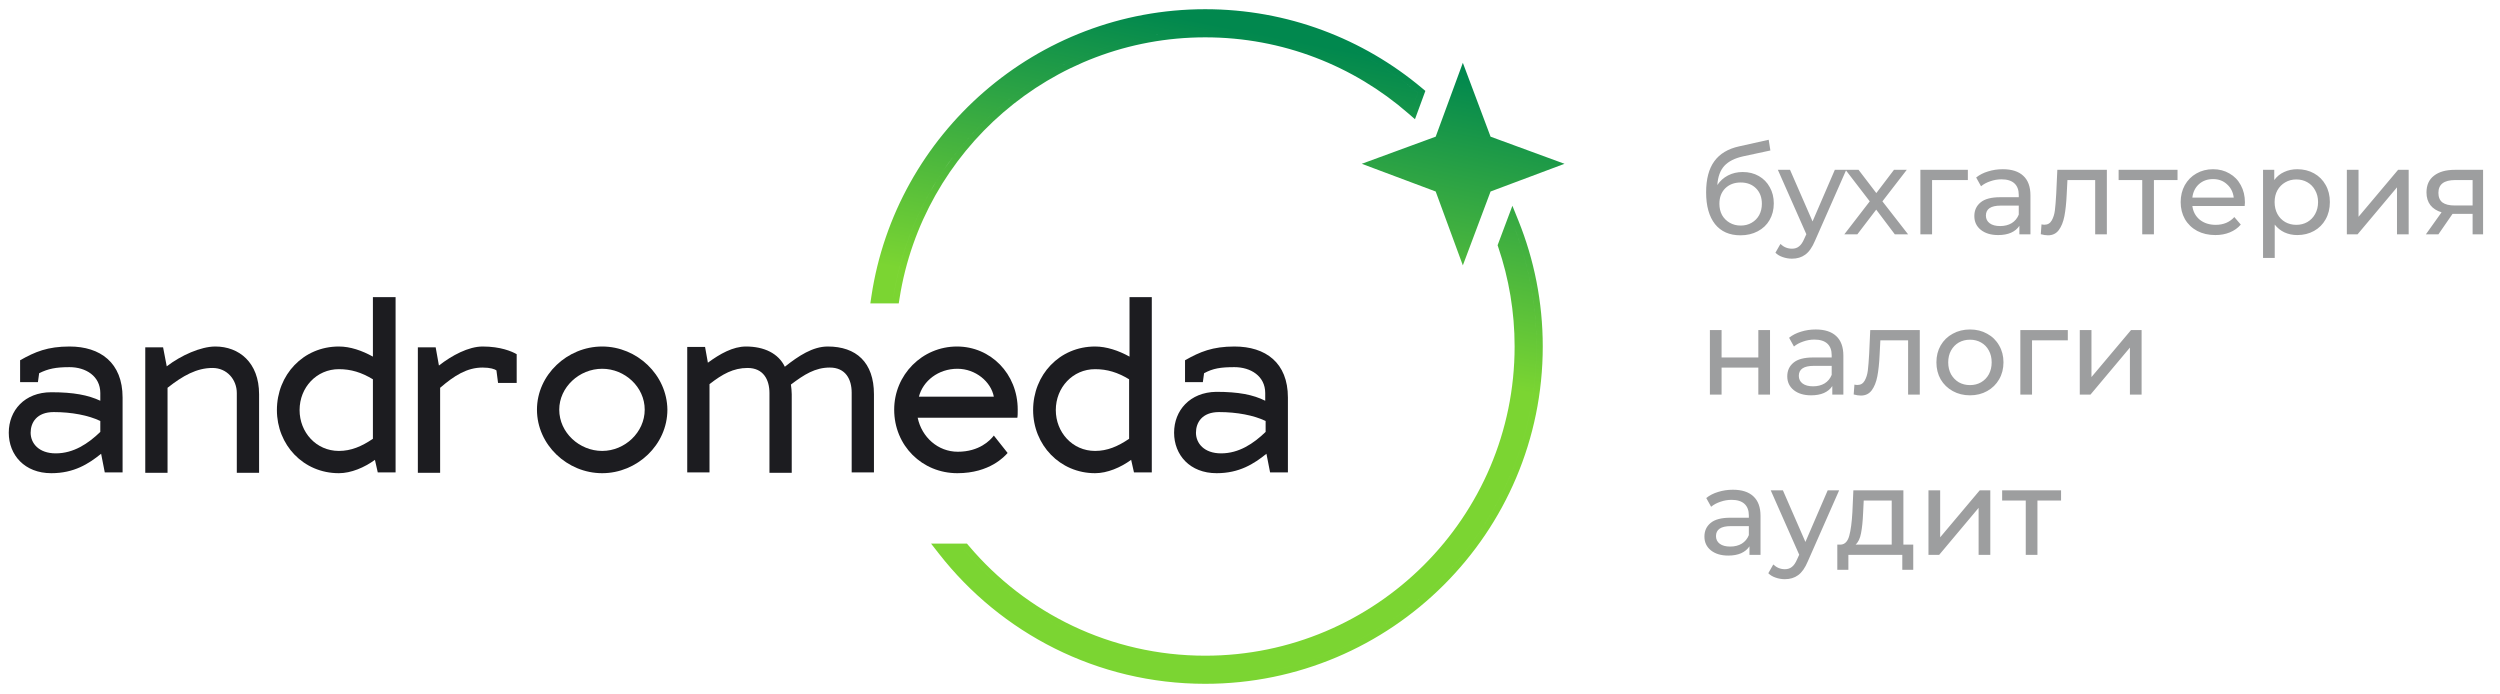 <svg width="234" height="65" viewBox="0 0 234 65" fill="none" xmlns="http://www.w3.org/2000/svg">
<path fill-rule="evenodd" clip-rule="evenodd" d="M140.175 22.954L141.561 19.259L142.126 20.659C143.594 24.299 144.402 28.274 144.402 32.434C144.402 49.853 130.239 64.005 112.808 64.005C102.691 64.005 93.675 59.237 87.891 51.833L87.149 50.883H90.508L90.684 51.091C96.001 57.377 103.945 61.373 112.808 61.373C128.781 61.373 141.768 48.394 141.768 32.434C141.768 29.188 141.232 26.067 140.242 23.153L140.175 22.954ZM132.441 11.158L131.798 10.599C126.71 6.175 120.067 3.495 112.808 3.495C98.378 3.495 86.383 14.088 84.201 27.903L84.123 28.399H81.463L81.564 27.724C83.844 12.534 96.978 0.862 112.808 0.862C120.527 0.862 127.607 3.639 133.098 8.244L133.414 8.509L132.441 11.158ZM90.235 51.471C94.848 56.924 101.399 60.688 108.818 61.693C101.399 60.688 94.847 56.924 90.234 51.471H90.235ZM143.813 32.434C143.813 28.351 143.021 24.451 141.581 20.88L141.581 20.879C141.691 21.152 141.797 21.427 141.9 21.703C143.138 25.047 143.814 28.663 143.814 32.434C143.814 49.528 129.915 63.417 112.808 63.417C112.412 63.417 112.019 63.41 111.627 63.395C112.018 63.41 112.412 63.417 112.807 63.417C129.914 63.417 143.813 49.528 143.813 32.434ZM132.183 10.155L132.72 8.694C127.989 4.726 122.056 2.142 115.552 1.57C122.056 2.142 127.988 4.726 132.719 8.694L132.183 10.155L132.183 10.155ZM82.145 27.811L82.145 27.812H83.621C85.847 13.715 98.084 2.907 112.808 2.907C113.178 2.907 113.546 2.914 113.913 2.927C113.546 2.914 113.177 2.907 112.807 2.907C98.084 2.907 85.846 13.715 83.62 27.811H82.145ZM139.517 12.792L136.922 5.877L134.381 12.792L127.461 15.331L134.381 17.925L136.922 24.84L139.517 17.925L146.438 15.331L139.517 12.792Z" fill="url(#paint0_linear)"/>
<path d="M2.868 40.502C2.868 39.555 3.437 38.57 5.029 38.57C6.697 38.57 8.29 38.873 9.389 39.404V40.427C8.252 41.525 6.887 42.435 5.219 42.435C3.626 42.435 2.868 41.487 2.868 40.502ZM0.821 40.502C0.821 42.586 2.299 44.291 4.802 44.291C6.925 44.291 8.29 43.42 9.465 42.472L9.806 44.215H11.474V37.207C11.474 33.949 9.389 32.433 6.508 32.433C4.46 32.433 3.285 32.926 1.882 33.721V35.767H3.55L3.664 34.934C4.498 34.517 5.219 34.365 6.508 34.365C8.024 34.365 9.389 35.199 9.389 36.79V37.51C8.252 36.979 6.887 36.714 4.802 36.714C2.299 36.714 0.821 38.419 0.821 40.502Z" fill="#1C1C20"/>
<path d="M15.682 44.253V36.297C17.123 35.161 18.412 34.441 19.89 34.441C21.255 34.441 22.165 35.54 22.165 36.79V44.253H24.25V36.904C24.25 33.911 22.355 32.433 20.156 32.433C18.791 32.433 16.933 33.267 15.607 34.289L15.265 32.509H13.597V44.253H15.682Z" fill="#1C1C20"/>
<path d="M31.719 42.207C29.596 42.207 28.041 40.465 28.041 38.381C28.041 36.259 29.634 34.554 31.719 34.554C32.856 34.554 33.842 34.858 34.904 35.502V41.071C33.842 41.791 32.856 42.207 31.719 42.207ZM31.719 44.291C32.856 44.291 34.107 43.761 35.093 43.041L35.358 44.215H37.027V27.811H34.904V33.38C33.88 32.812 32.78 32.433 31.719 32.433C28.383 32.433 25.918 35.085 25.918 38.381C25.918 41.639 28.383 44.291 31.719 44.291Z" fill="#1C1C20"/>
<path d="M41.196 44.253V36.297C42.523 35.161 43.699 34.403 45.177 34.403C45.897 34.403 46.315 34.555 46.466 34.668L46.618 35.843H48.362V33.153C47.907 32.888 46.845 32.433 45.177 32.433C43.85 32.433 42.296 33.267 41.083 34.214L40.779 32.509H39.111V44.253H41.196Z" fill="#1C1C20"/>
<path d="M56.364 34.517C58.487 34.517 60.345 36.222 60.345 38.343C60.345 40.465 58.487 42.207 56.364 42.207C54.241 42.207 52.345 40.502 52.345 38.343C52.345 36.26 54.203 34.517 56.364 34.517ZM56.364 32.433C53.103 32.433 50.26 35.085 50.26 38.343C50.26 41.639 53.103 44.291 56.364 44.291C59.624 44.291 62.468 41.639 62.468 38.343C62.43 35.085 59.624 32.433 56.364 32.433Z" fill="#1C1C20"/>
<path d="M66.41 44.253V35.956C67.623 35.009 68.647 34.441 69.974 34.441C71.452 34.441 72.021 35.54 72.021 36.79V44.253H74.106V36.904C74.106 36.6 74.068 36.297 74.03 35.994C75.281 35.047 76.305 34.403 77.67 34.403C79.148 34.403 79.717 35.502 79.717 36.752V44.215H81.802V36.904C81.802 33.911 80.134 32.433 77.48 32.433C76.077 32.433 74.75 33.304 73.461 34.327C72.855 33.077 71.528 32.433 69.822 32.433C68.609 32.433 67.395 33.115 66.258 33.949L65.993 32.471H64.325V44.215H66.41V44.253Z" fill="#1C1C20"/>
<path d="M89.611 34.517C91.317 34.517 92.757 35.729 93.023 37.131H86.009C86.388 35.653 87.829 34.517 89.611 34.517ZM89.648 42.283C87.791 42.283 86.274 40.919 85.895 39.101H95.222C95.259 38.949 95.259 38.608 95.259 38.343C95.259 34.971 92.719 32.433 89.573 32.433C86.312 32.433 83.696 35.085 83.696 38.343C83.696 41.715 86.312 44.291 89.611 44.291C92.644 44.291 94.046 42.7 94.312 42.397L93.023 40.768C92.681 41.222 91.658 42.283 89.648 42.283Z" fill="#1C1C20"/>
<path d="M102.501 42.207C100.378 42.207 98.823 40.465 98.823 38.381C98.823 36.259 100.416 34.554 102.501 34.554C103.638 34.554 104.624 34.858 105.685 35.502V41.071C104.624 41.791 103.638 42.207 102.501 42.207ZM102.501 44.291C103.638 44.291 104.889 43.761 105.875 43.041L106.14 44.215H107.808V27.811H105.723V33.38C104.7 32.812 103.562 32.433 102.501 32.433C99.164 32.433 96.7 35.085 96.7 38.381C96.7 41.639 99.202 44.291 102.501 44.291Z" fill="#1C1C20"/>
<path d="M111.942 40.502C111.942 39.555 112.511 38.57 114.103 38.57C115.771 38.57 117.364 38.873 118.463 39.404V40.427C117.326 41.525 115.961 42.435 114.293 42.435C112.701 42.435 111.942 41.487 111.942 40.502ZM109.895 40.502C109.895 42.586 111.374 44.291 113.876 44.291C115.999 44.291 117.364 43.42 118.539 42.472L118.88 44.215H120.548V37.207C120.548 33.949 118.463 32.433 115.544 32.433C113.497 32.433 112.321 32.926 110.919 33.721V35.767H112.587L112.701 34.934C113.535 34.479 114.255 34.365 115.544 34.365C117.061 34.365 118.425 35.199 118.425 36.79V37.51C117.288 36.941 115.923 36.676 113.838 36.676C111.374 36.714 109.895 38.419 109.895 40.502Z" fill="#1C1C20"/>
<path d="M163.122 16.101C163.684 16.101 164.185 16.226 164.626 16.477C165.066 16.727 165.408 17.077 165.651 17.525C165.902 17.965 166.027 18.471 166.027 19.04C166.027 19.625 165.894 20.145 165.628 20.601C165.37 21.049 165.002 21.398 164.523 21.649C164.052 21.899 163.513 22.025 162.906 22.025C161.88 22.025 161.087 21.675 160.525 20.977C159.97 20.27 159.693 19.279 159.693 18.003C159.693 16.765 159.948 15.797 160.456 15.098C160.965 14.392 161.744 13.925 162.792 13.697L165.549 13.082L165.708 14.085L163.168 14.631C162.378 14.806 161.789 15.102 161.402 15.52C161.015 15.938 160.794 16.538 160.741 17.32C160.999 16.933 161.334 16.633 161.744 16.42C162.154 16.207 162.613 16.101 163.122 16.101ZM162.928 21.113C163.316 21.113 163.657 21.026 163.954 20.851C164.257 20.677 164.493 20.438 164.66 20.134C164.827 19.822 164.911 19.469 164.911 19.074C164.911 18.474 164.728 17.992 164.364 17.628C163.999 17.263 163.521 17.081 162.928 17.081C162.336 17.081 161.854 17.263 161.482 17.628C161.117 17.992 160.935 18.474 160.935 19.074C160.935 19.469 161.018 19.822 161.185 20.134C161.36 20.438 161.599 20.677 161.903 20.851C162.207 21.026 162.549 21.113 162.928 21.113ZM172.81 15.896L169.883 22.537C169.624 23.152 169.321 23.585 168.971 23.836C168.63 24.087 168.216 24.212 167.73 24.212C167.433 24.212 167.145 24.163 166.864 24.064C166.59 23.973 166.363 23.836 166.18 23.654L166.647 22.834C166.959 23.13 167.32 23.278 167.73 23.278C167.995 23.278 168.216 23.206 168.39 23.061C168.573 22.925 168.736 22.686 168.88 22.344L169.074 21.922L166.408 15.896H167.547L169.655 20.726L171.74 15.896H172.81ZM177.356 21.934L175.613 19.621L173.847 21.934H172.628L175.009 18.846L172.742 15.896H173.961L175.624 18.072L177.276 15.896H178.472L176.194 18.846L178.598 21.934H177.356ZM184.191 16.853H180.842V21.934H179.748V15.896H184.191V16.853ZM187.464 15.839C188.299 15.839 188.937 16.044 189.378 16.454C189.826 16.864 190.05 17.476 190.05 18.288V21.934H189.013V21.136C188.831 21.417 188.569 21.634 188.227 21.785C187.893 21.93 187.494 22.002 187.031 22.002C186.355 22.002 185.812 21.839 185.402 21.512C184.999 21.186 184.798 20.756 184.798 20.225C184.798 19.693 184.992 19.268 185.379 18.949C185.767 18.622 186.382 18.459 187.225 18.459H188.956V18.243C188.956 17.772 188.82 17.411 188.546 17.16C188.273 16.91 187.87 16.785 187.339 16.785C186.982 16.785 186.632 16.845 186.291 16.967C185.949 17.081 185.66 17.236 185.425 17.434L184.969 16.614C185.28 16.363 185.653 16.173 186.086 16.044C186.518 15.907 186.978 15.839 187.464 15.839ZM187.213 21.159C187.631 21.159 187.992 21.068 188.296 20.886C188.599 20.696 188.82 20.43 188.956 20.088V19.245H187.27C186.344 19.245 185.88 19.556 185.88 20.179C185.88 20.483 185.998 20.722 186.234 20.897C186.469 21.072 186.796 21.159 187.213 21.159ZM197.202 15.896V21.934H196.109V16.853H193.512L193.443 18.197C193.405 19.01 193.333 19.689 193.227 20.236C193.12 20.775 192.946 21.208 192.703 21.535C192.46 21.861 192.122 22.025 191.689 22.025C191.491 22.025 191.267 21.991 191.017 21.922L191.085 21C191.184 21.022 191.275 21.034 191.358 21.034C191.662 21.034 191.89 20.901 192.042 20.635C192.194 20.369 192.293 20.054 192.338 19.689C192.384 19.325 192.425 18.805 192.463 18.129L192.566 15.896H197.202ZM203.817 16.853H201.607V21.934H200.513V16.853H198.303V15.896H203.817V16.853ZM210.125 18.949C210.125 19.032 210.117 19.143 210.102 19.279H205.204C205.272 19.811 205.504 20.24 205.898 20.567C206.301 20.886 206.798 21.045 207.391 21.045C208.112 21.045 208.693 20.802 209.134 20.316L209.738 21.022C209.464 21.341 209.122 21.584 208.712 21.751C208.31 21.918 207.858 22.002 207.357 22.002C206.719 22.002 206.153 21.873 205.659 21.615C205.166 21.349 204.782 20.98 204.509 20.51C204.243 20.039 204.11 19.507 204.11 18.915C204.11 18.33 204.239 17.802 204.497 17.331C204.763 16.86 205.124 16.496 205.58 16.238C206.043 15.972 206.563 15.839 207.14 15.839C207.717 15.839 208.23 15.972 208.678 16.238C209.134 16.496 209.487 16.86 209.738 17.331C209.996 17.802 210.125 18.341 210.125 18.949ZM207.14 16.762C206.616 16.762 206.176 16.921 205.819 17.24C205.469 17.559 205.264 17.977 205.204 18.493H209.077C209.016 17.984 208.807 17.57 208.45 17.252C208.101 16.925 207.664 16.762 207.14 16.762ZM215.023 15.839C215.607 15.839 216.131 15.968 216.595 16.226C217.058 16.485 217.419 16.845 217.677 17.308C217.943 17.772 218.076 18.307 218.076 18.915C218.076 19.522 217.943 20.061 217.677 20.532C217.419 20.996 217.058 21.356 216.595 21.615C216.131 21.873 215.607 22.002 215.023 22.002C214.59 22.002 214.191 21.918 213.826 21.751C213.469 21.584 213.166 21.341 212.915 21.022V24.144H211.821V15.896H212.87V16.853C213.113 16.519 213.42 16.268 213.792 16.101C214.164 15.926 214.574 15.839 215.023 15.839ZM214.931 21.045C215.319 21.045 215.664 20.958 215.968 20.783C216.279 20.601 216.523 20.35 216.697 20.031C216.879 19.705 216.971 19.332 216.971 18.915C216.971 18.497 216.879 18.129 216.697 17.81C216.523 17.483 216.279 17.233 215.968 17.058C215.664 16.883 215.319 16.796 214.931 16.796C214.552 16.796 214.206 16.887 213.895 17.069C213.591 17.244 213.348 17.491 213.166 17.81C212.991 18.129 212.904 18.497 212.904 18.915C212.904 19.332 212.991 19.705 213.166 20.031C213.34 20.35 213.583 20.601 213.895 20.783C214.206 20.958 214.552 21.045 214.931 21.045ZM219.665 15.896H220.758V20.293L224.46 15.896H225.452V21.934H224.358V17.536L220.667 21.934H219.665V15.896ZM232.416 15.896V21.934H231.436V20.02H229.682H229.556L228.235 21.934H227.062L228.531 19.872C228.076 19.735 227.726 19.511 227.483 19.2C227.24 18.881 227.119 18.486 227.119 18.015C227.119 17.324 227.354 16.8 227.825 16.443C228.296 16.078 228.945 15.896 229.773 15.896H232.416ZM228.235 18.049C228.235 18.451 228.36 18.752 228.611 18.949C228.869 19.139 229.253 19.234 229.762 19.234H231.436V16.853H229.807C228.759 16.853 228.235 17.252 228.235 18.049ZM160.046 30.896H161.14V33.459H164.58V30.896H165.674V36.934H164.58V34.405H161.14V36.934H160.046V30.896ZM169.953 30.839C170.789 30.839 171.427 31.044 171.867 31.454C172.315 31.864 172.539 32.476 172.539 33.288V36.934H171.503V36.136C171.32 36.417 171.058 36.634 170.717 36.785C170.382 36.93 169.984 37.002 169.52 37.002C168.845 37.002 168.302 36.839 167.891 36.512C167.489 36.185 167.288 35.756 167.288 35.225C167.288 34.693 167.481 34.268 167.869 33.949C168.256 33.622 168.871 33.459 169.714 33.459H171.446V33.243C171.446 32.772 171.309 32.411 171.036 32.16C170.762 31.91 170.36 31.785 169.828 31.785C169.471 31.785 169.122 31.845 168.78 31.967C168.438 32.081 168.15 32.236 167.914 32.434L167.459 31.614C167.77 31.363 168.142 31.173 168.575 31.044C169.008 30.907 169.467 30.839 169.953 30.839ZM169.703 36.159C170.12 36.159 170.481 36.068 170.785 35.886C171.089 35.696 171.309 35.43 171.446 35.088V34.245H169.76C168.833 34.245 168.37 34.556 168.37 35.179C168.37 35.483 168.488 35.722 168.723 35.897C168.958 36.072 169.285 36.159 169.703 36.159ZM179.692 30.896V36.934H178.598V31.853H176.001L175.933 33.197C175.895 34.01 175.822 34.689 175.716 35.236C175.61 35.775 175.435 36.208 175.192 36.535C174.949 36.861 174.611 37.025 174.178 37.025C173.981 37.025 173.757 36.991 173.506 36.922L173.574 35.999C173.673 36.022 173.764 36.034 173.848 36.034C174.152 36.034 174.38 35.901 174.531 35.635C174.683 35.369 174.782 35.054 174.828 34.689C174.873 34.325 174.915 33.805 174.953 33.129L175.055 30.896H179.692ZM184.392 37.002C183.793 37.002 183.253 36.869 182.775 36.603C182.296 36.337 181.92 35.973 181.647 35.51C181.381 35.039 181.248 34.507 181.248 33.915C181.248 33.322 181.381 32.794 181.647 32.331C181.92 31.86 182.296 31.496 182.775 31.238C183.253 30.972 183.793 30.839 184.392 30.839C184.992 30.839 185.528 30.972 185.999 31.238C186.477 31.496 186.849 31.86 187.115 32.331C187.389 32.794 187.525 33.322 187.525 33.915C187.525 34.507 187.389 35.039 187.115 35.51C186.849 35.973 186.477 36.337 185.999 36.603C185.528 36.869 184.992 37.002 184.392 37.002ZM184.392 36.045C184.78 36.045 185.125 35.958 185.429 35.783C185.741 35.601 185.984 35.35 186.158 35.031C186.333 34.705 186.42 34.332 186.42 33.915C186.42 33.497 186.333 33.129 186.158 32.81C185.984 32.483 185.741 32.233 185.429 32.058C185.125 31.883 184.78 31.796 184.392 31.796C184.005 31.796 183.656 31.883 183.344 32.058C183.041 32.233 182.798 32.483 182.615 32.81C182.441 33.129 182.353 33.497 182.353 33.915C182.353 34.332 182.441 34.705 182.615 35.031C182.798 35.35 183.041 35.601 183.344 35.783C183.656 35.958 184.005 36.045 184.392 36.045ZM193.547 31.853H190.198V36.934H189.104V30.896H193.547V31.853ZM194.667 30.896H195.761V35.293L199.463 30.896H200.454V36.934H199.36V32.536L195.669 36.934H194.667V30.896ZM162.199 45.839C163.035 45.839 163.673 46.044 164.113 46.454C164.561 46.864 164.785 47.476 164.785 48.288V51.934H163.749V51.136C163.566 51.417 163.304 51.634 162.963 51.785C162.628 51.93 162.23 52.002 161.766 52.002C161.091 52.002 160.548 51.839 160.137 51.512C159.735 51.185 159.534 50.756 159.534 50.225C159.534 49.693 159.727 49.268 160.115 48.949C160.502 48.622 161.117 48.459 161.96 48.459H163.692V48.243C163.692 47.772 163.555 47.411 163.282 47.16C163.008 46.91 162.606 46.785 162.074 46.785C161.717 46.785 161.368 46.845 161.026 46.967C160.684 47.081 160.396 47.236 160.16 47.434L159.705 46.614C160.016 46.363 160.388 46.173 160.821 46.044C161.254 45.907 161.713 45.839 162.199 45.839ZM161.949 51.159C162.366 51.159 162.727 51.068 163.031 50.886C163.335 50.696 163.555 50.43 163.692 50.088V49.245H162.006C161.079 49.245 160.616 49.556 160.616 50.179C160.616 50.483 160.734 50.722 160.969 50.897C161.204 51.072 161.531 51.159 161.949 51.159ZM172.143 45.896L169.215 52.537C168.957 53.153 168.653 53.585 168.304 53.836C167.962 54.087 167.548 54.212 167.062 54.212C166.766 54.212 166.477 54.163 166.196 54.064C165.923 53.973 165.695 53.836 165.513 53.654L165.98 52.834C166.291 53.13 166.652 53.278 167.062 53.278C167.328 53.278 167.548 53.206 167.723 53.061C167.905 52.925 168.068 52.685 168.213 52.344L168.406 51.922L165.741 45.896H166.88L168.987 50.726L171.072 45.896H172.143ZM179.08 50.977V53.335H178.055V51.934H173.008V53.335H171.972V50.977H172.291C172.678 50.954 172.944 50.681 173.088 50.157C173.232 49.632 173.331 48.892 173.384 47.935L173.475 45.896H178.157V50.977H179.08ZM174.387 48.015C174.356 48.774 174.292 49.405 174.193 49.906C174.102 50.4 173.931 50.756 173.68 50.977H177.064V46.853H174.444L174.387 48.015ZM180.505 45.896H181.599V50.293L185.301 45.896H186.292V51.934H185.198V47.536L181.507 51.934H180.505V45.896ZM192.915 46.853H190.704V51.934H189.611V46.853H187.401V45.896H192.915V46.853Z" fill="#9D9E9F"/>
<defs>
<linearGradient id="paint0_linear" x1="106.377" y1="0.862" x2="95.274" y2="56.784" gradientUnits="userSpaceOnUse">
<stop stop-color="#01884E"/>
<stop offset="0.493" stop-color="#7BD532"/>
</linearGradient>
</defs>
</svg>
